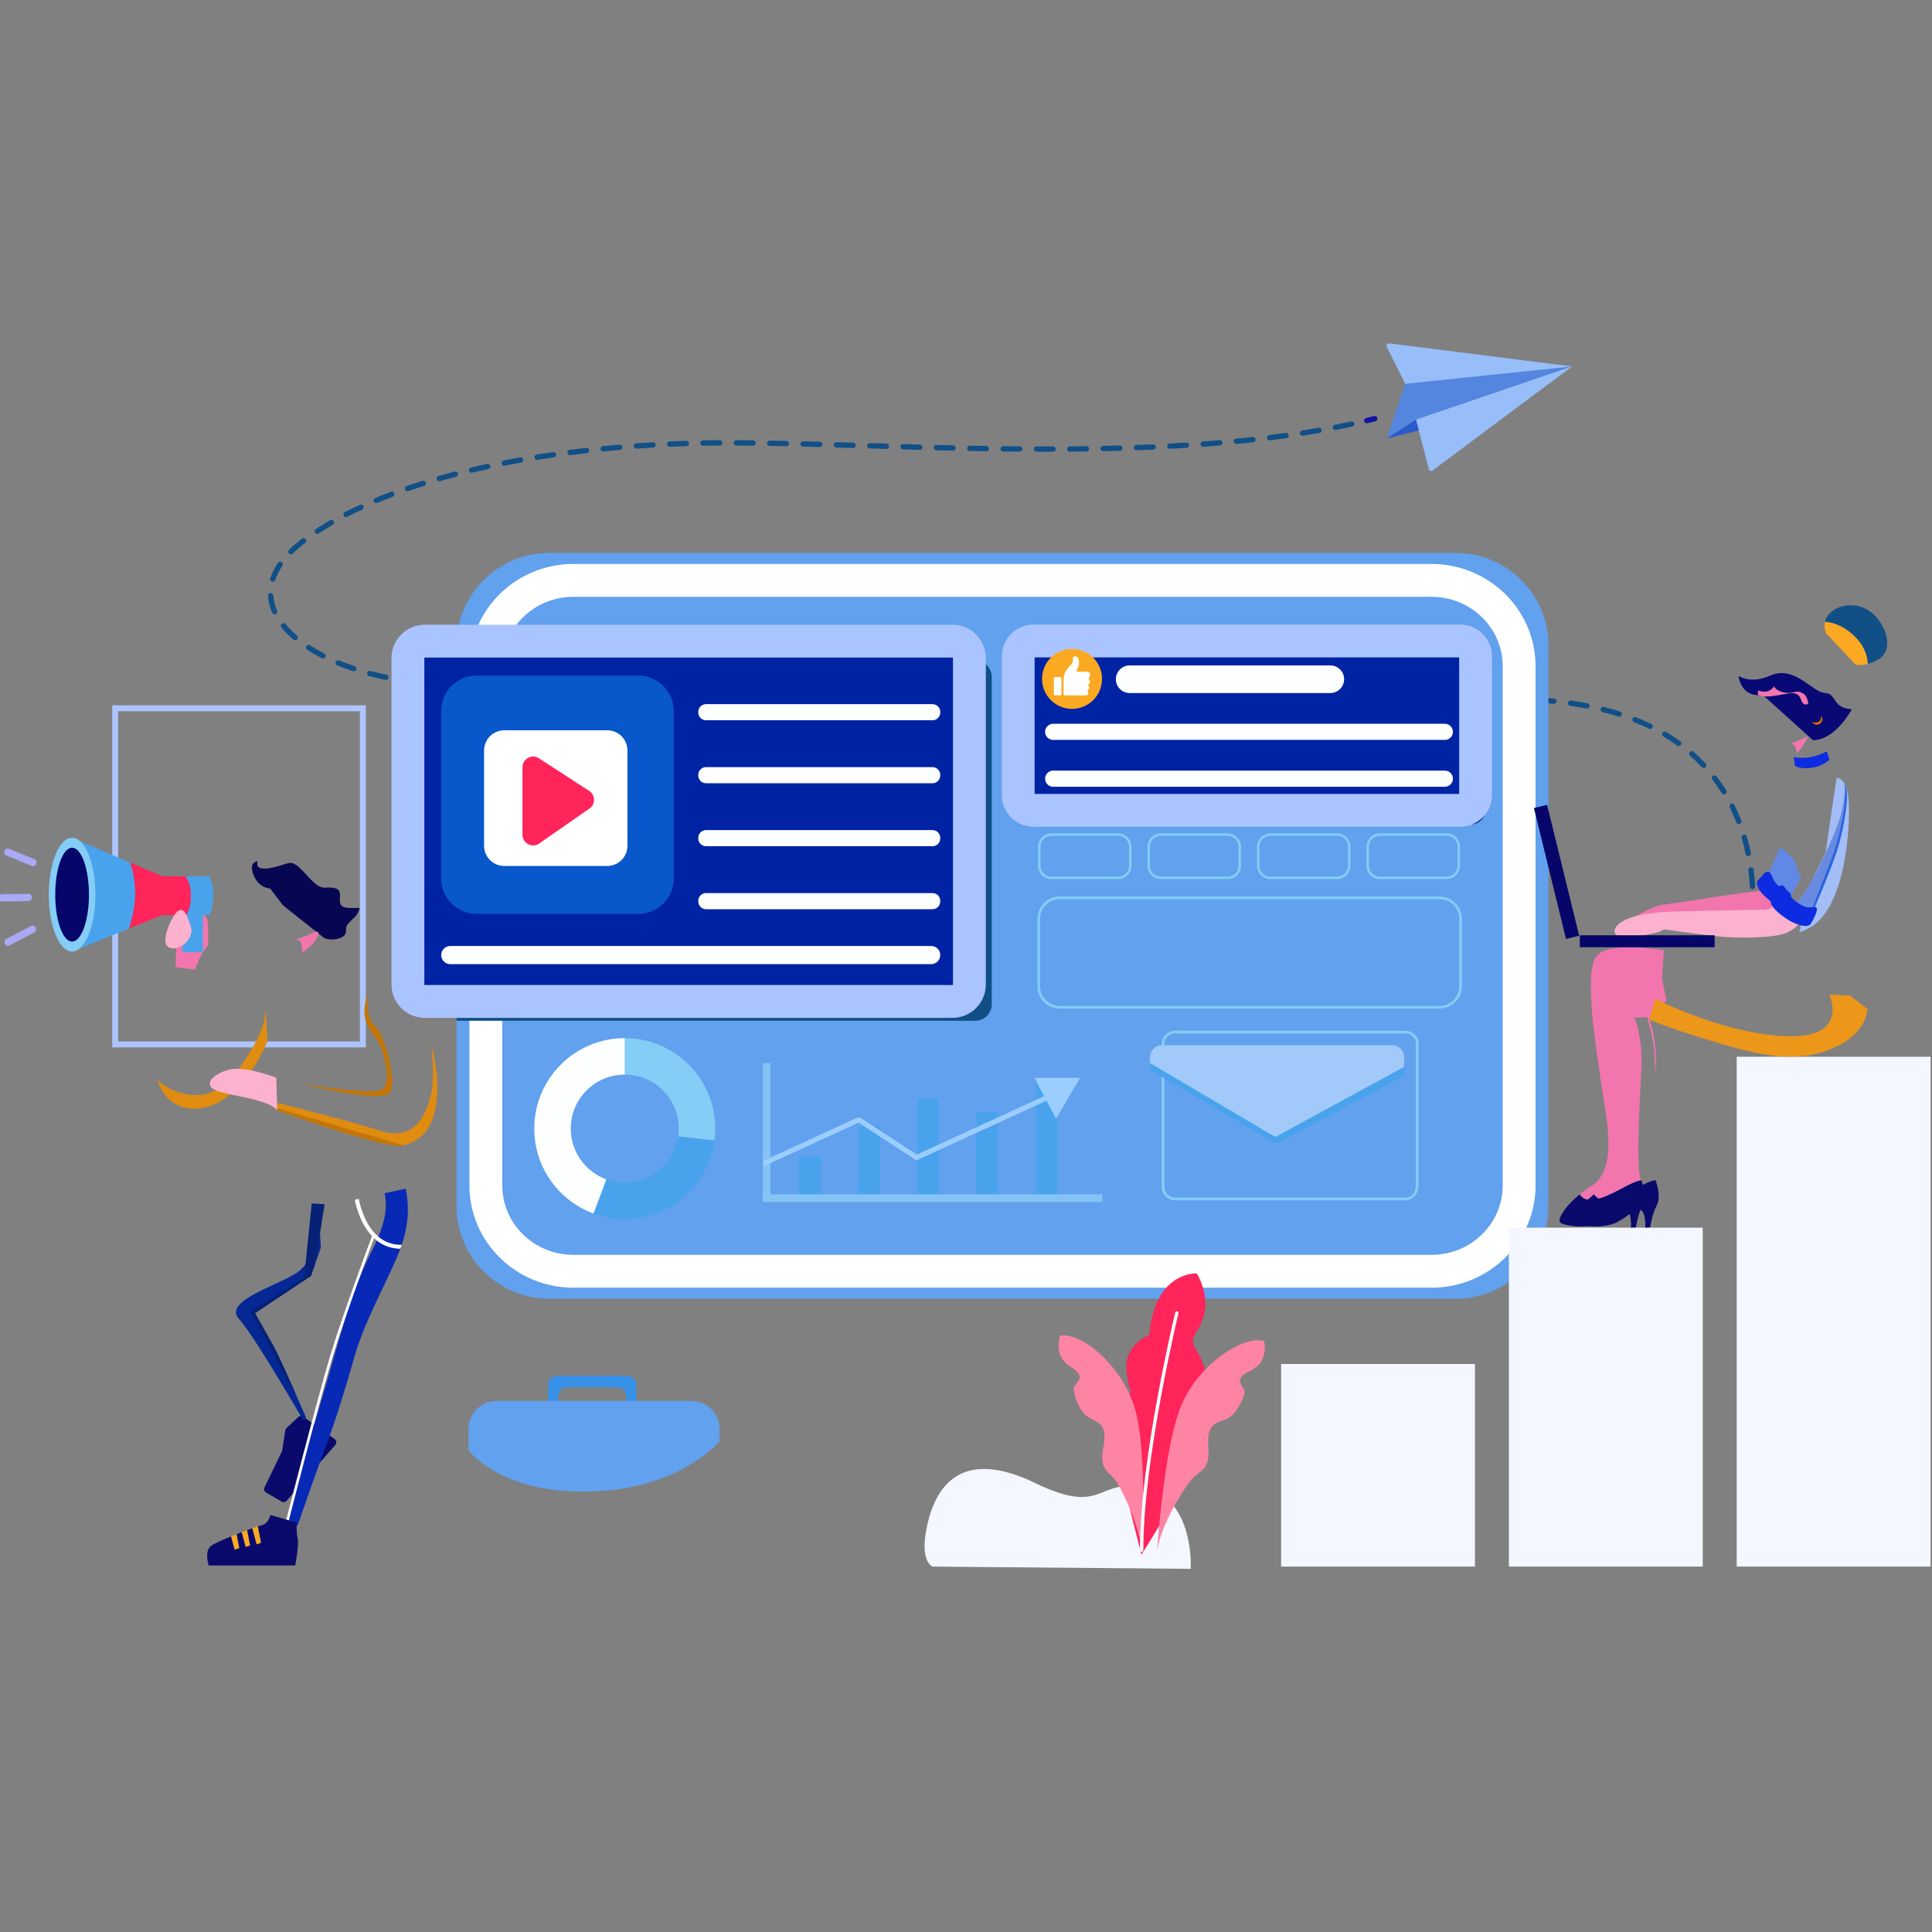 <?xml version="1.0" encoding="utf-8"?>
<!-- Generator: Adobe Illustrator 16.0.0, SVG Export Plug-In . SVG Version: 6.00 Build 0)  -->
<!DOCTYPE svg PUBLIC "-//W3C//DTD SVG 1.1//EN" "http://www.w3.org/Graphics/SVG/1.1/DTD/svg11.dtd">
<svg version="1.1" id="Layer_1" xmlns="http://www.w3.org/2000/svg" xmlns:xlink="http://www.w3.org/1999/xlink" x="0px" y="0px"
	 width="1000px" height="1000px" viewBox="0 0 1000 1000" enable-background="new 0 0 1000 1000" xml:space="preserve">
<rect x="0" y="0" width="1000" height="1000" fill="#808080" stroke="none"/>
<g>
	<g>
		<path fill="#F4F7FF" d="M482.718,810.861c0,0-7.514-2.542-2.349-23.321s19.42-37.341,55.578-19.854s31.422-3.366,56.945,2.588
			c25.525,5.954,23.419,41.764,23.419,41.764L482.718,810.861z"/>
	</g>
	<g>
		<path fill-rule="evenodd" clip-rule="evenodd" fill="#ADC4FF" d="M61.176,539.041h125.106V368.155H61.176V539.041z
			 M189.373,542.133H58.084V365.065h131.289V542.133z"/>
	</g>
	<g>
		<g>
			<path fill="#12129F" d="M906.88,473.158c-0.054,0-0.109-0.003-0.166-0.01c-0.752-0.09-1.291-0.772-1.201-1.527
				c0.001-0.013,0.181-1.537,0.274-4.167c0.026-0.758,0.665-1.341,1.423-1.323c0.757,0.027,1.351,0.664,1.324,1.421
				c-0.099,2.757-0.286,4.331-0.292,4.396C908.159,472.647,907.566,473.158,906.88,473.158z"/>
		</g>
		<g>
			<path fill-rule="evenodd" clip-rule="evenodd" fill="#114F87" d="M691.215,222.573c-0.644,0-1.219-0.457-1.346-1.114
				c-0.145-0.744,0.341-1.465,1.087-1.609c2.839-0.553,5.675-1.135,8.428-1.731c0.741-0.16,1.473,0.311,1.632,1.053
				c0.161,0.741-0.31,1.471-1.052,1.632c-2.771,0.599-5.625,1.186-8.484,1.741C691.392,222.564,691.302,222.573,691.215,222.573z
				 M674.209,225.537c-0.666,0-1.25-0.483-1.356-1.16c-0.117-0.751,0.396-1.453,1.146-1.57c2.861-0.447,5.719-0.916,8.493-1.401
				c0.747-0.129,1.459,0.371,1.59,1.119c0.131,0.747-0.369,1.46-1.117,1.59c-2.792,0.485-5.665,0.96-8.541,1.406
				C674.352,225.532,674.28,225.537,674.209,225.537z M657.111,227.917c-0.684,0-1.276-0.51-1.361-1.206
				c-0.094-0.752,0.441-1.438,1.195-1.531c2.875-0.354,5.747-0.731,8.538-1.119c0.749-0.104,1.445,0.42,1.55,1.17
				c0.104,0.751-0.419,1.446-1.172,1.55c-2.804,0.39-5.69,0.769-8.58,1.124C657.224,227.913,657.167,227.917,657.111,227.917z
				 M639.95,229.793c-0.699,0-1.297-0.532-1.366-1.242c-0.072-0.754,0.482-1.426,1.237-1.498c2.883-0.276,5.767-0.572,8.568-0.878
				c0.758-0.082,1.433,0.461,1.517,1.216c0.082,0.754-0.463,1.433-1.218,1.515c-2.814,0.308-5.708,0.604-8.604,0.883
				C640.039,229.791,639.993,229.793,639.95,229.793z M389.769,230.676h-0.018c-2.286-0.028-4.548-0.052-6.786-0.068
				c-0.612-0.005-1.224-0.009-1.836-0.012c-0.759-0.005-1.371-0.624-1.368-1.381c0.005-0.757,0.622-1.376,1.383-1.366
				c0.614,0.003,1.228,0.007,1.841,0.012c2.244,0.017,4.51,0.04,6.801,0.069c0.759,0.012,1.366,0.632,1.356,1.391
				C391.131,230.072,390.52,230.676,389.769,230.676z M363.888,230.711c-0.747,0-1.359-0.597-1.375-1.348
				c-0.013-0.758,0.59-1.385,1.35-1.398c2.854-0.053,5.759-0.092,8.633-0.11h0.009c0.756,0,1.369,0.609,1.375,1.365
				c0.005,0.759-0.605,1.378-1.365,1.383c-2.863,0.018-5.757,0.055-8.6,0.109H363.888z M407.03,230.977c-0.01,0-0.018,0-0.03-0.002
				c-2.906-0.062-5.781-0.119-8.625-0.169c-0.759-0.011-1.363-0.639-1.349-1.396c0.013-0.759,0.64-1.363,1.398-1.349
				c2.846,0.05,5.727,0.107,8.636,0.169c0.757,0.017,1.359,0.646,1.344,1.403C408.388,230.38,407.776,230.977,407.03,230.977z
				 M622.735,231.241c-0.714,0-1.317-0.553-1.37-1.276c-0.055-0.756,0.514-1.415,1.271-1.47c2.891-0.209,5.784-0.435,8.596-0.672
				c0.754-0.063,1.421,0.498,1.485,1.254c0.063,0.757-0.498,1.419-1.256,1.485c-2.822,0.236-5.725,0.463-8.626,0.674
				C622.802,231.238,622.769,231.241,622.735,231.241z M346.63,231.249c-0.73,0-1.339-0.577-1.371-1.314
				c-0.033-0.759,0.554-1.399,1.313-1.431c2.854-0.127,5.764-0.234,8.644-0.324c0.764-0.025,1.393,0.572,1.416,1.329
				c0.023,0.761-0.572,1.393-1.331,1.416c-2.868,0.089-5.765,0.199-8.608,0.323C346.67,231.249,346.65,231.249,346.63,231.249z
				 M424.291,231.395h-0.039c-2.899-0.077-5.775-0.152-8.626-0.219c-0.758-0.02-1.358-0.65-1.339-1.408
				c0.018-0.757,0.657-1.365,1.406-1.339c2.853,0.07,5.73,0.144,8.633,0.219c0.759,0.02,1.358,0.652,1.338,1.409
				C425.644,230.803,425.032,231.395,424.291,231.395z M441.549,231.876c-0.013,0-0.027,0-0.04-0.002
				c-2.896-0.084-5.772-0.166-8.628-0.244c-0.759-0.022-1.356-0.652-1.336-1.413c0.021-0.758,0.66-1.353,1.413-1.334
				c2.856,0.08,5.734,0.162,8.63,0.246c0.759,0.022,1.356,0.654,1.334,1.411C442.9,231.286,442.29,231.876,441.549,231.876z
				 M329.392,232.224c-0.715,0-1.319-0.555-1.369-1.277c-0.052-0.758,0.518-1.415,1.275-1.465c2.845-0.201,5.749-0.383,8.633-0.547
				c0.763-0.042,1.406,0.537,1.45,1.294c0.043,0.757-0.537,1.406-1.294,1.448c-2.873,0.162-5.766,0.344-8.598,0.543
				C329.458,232.222,329.424,232.224,329.392,232.224z M605.494,232.313c-0.726,0-1.333-0.568-1.371-1.301
				c-0.04-0.758,0.543-1.403,1.301-1.445c2.89-0.151,5.788-0.318,8.61-0.493c0.749-0.047,1.41,0.528,1.457,1.288
				c0.047,0.756-0.528,1.408-1.286,1.455c-2.831,0.177-5.737,0.341-8.636,0.495C605.542,232.313,605.52,232.313,605.494,232.313z
				 M458.807,232.369h-0.04c-2.893-0.082-5.769-0.166-8.63-0.249c-0.757-0.019-1.356-0.652-1.334-1.411
				c0.023-0.757,0.659-1.351,1.415-1.333l8.626,0.246c0.759,0.023,1.357,0.656,1.336,1.411
				C460.158,231.779,459.547,232.369,458.807,232.369z M476.064,232.841c-0.012,0-0.023,0-0.037-0.002
				c-2.89-0.075-5.767-0.151-8.631-0.229c-0.757-0.02-1.356-0.654-1.336-1.411c0.021-0.757,0.65-1.356,1.411-1.336
				c2.863,0.079,5.739,0.156,8.628,0.231c0.759,0.02,1.358,0.649,1.338,1.409C477.417,232.247,476.807,232.841,476.064,232.841z
				 M588.24,233.065c-0.737,0-1.346-0.582-1.373-1.326c-0.027-0.756,0.566-1.395,1.326-1.419c2.886-0.102,5.786-0.216,8.617-0.34
				c0.766-0.032,1.399,0.555,1.433,1.314c0.034,0.756-0.555,1.398-1.313,1.431c-2.839,0.124-5.747,0.238-8.642,0.338
				C588.273,233.065,588.256,233.065,588.24,233.065z M493.313,233.254h-0.03c-2.886-0.063-5.762-0.13-8.628-0.199
				c-0.759-0.018-1.359-0.647-1.341-1.406c0.019-0.759,0.661-1.361,1.408-1.341c2.863,0.07,5.737,0.135,8.62,0.199
				c0.759,0.017,1.361,0.644,1.344,1.403C494.668,232.657,494.057,233.254,493.313,233.254z M570.977,233.542
				c-0.746,0-1.358-0.597-1.373-1.344c-0.015-0.759,0.587-1.386,1.346-1.401c2.896-0.06,5.797-0.129,8.622-0.207
				c0.013,0,0.026,0,0.038,0c0.743,0,1.353,0.589,1.373,1.336c0.021,0.758-0.577,1.391-1.336,1.41
				c-2.831,0.08-5.739,0.147-8.642,0.208H570.977z M510.563,233.575h-0.021c-2.884-0.045-5.761-0.095-8.631-0.149
				c-0.758-0.015-1.361-0.64-1.348-1.398c0.015-0.761,0.655-1.356,1.399-1.349c2.868,0.053,5.742,0.104,8.623,0.149
				c0.759,0.012,1.364,0.635,1.353,1.395C511.926,232.973,511.313,233.575,510.563,233.575z M312.186,233.66
				c-0.699,0-1.296-0.532-1.366-1.241c-0.074-0.756,0.48-1.426,1.235-1.502c2.838-0.276,5.737-0.538,8.617-0.777
				c0.752-0.06,1.419,0.498,1.483,1.254c0.063,0.756-0.498,1.421-1.254,1.483c-2.866,0.239-5.754,0.5-8.58,0.776
				C312.276,233.657,312.231,233.66,312.186,233.66z M527.821,233.776h-0.012c-2.882-0.023-5.76-0.05-8.635-0.083
				c-0.759-0.01-1.366-0.63-1.357-1.391c0.01-0.757,0.622-1.361,1.389-1.356c2.871,0.033,5.746,0.06,8.625,0.084
				c0.757,0.005,1.369,0.625,1.363,1.383C529.189,233.169,528.574,233.776,527.821,233.776z M553.712,233.781
				c-0.754,0-1.368-0.607-1.373-1.361c-0.006-0.759,0.604-1.378,1.363-1.386c2.9-0.022,5.801-0.053,8.623-0.092h0.02
				c0.751,0,1.363,0.604,1.375,1.354c0.01,0.759-0.597,1.383-1.356,1.393c-2.829,0.039-5.735,0.07-8.64,0.092H553.712z
				 M541.494,233.829c-1.684,0-3.366-0.003-5.048-0.009c-0.758-0.003-1.371-0.619-1.37-1.378c0.002-0.758,0.617-1.37,1.375-1.37
				h0.003c2.873,0.009,5.747,0.01,8.625,0.003h0.002c0.757,0,1.373,0.614,1.375,1.371c0.001,0.759-0.612,1.376-1.371,1.376
				C543.887,233.826,542.69,233.829,541.494,233.829z M295.029,235.585c-0.681,0-1.272-0.508-1.361-1.201
				c-0.095-0.752,0.437-1.44,1.191-1.537c2.834-0.359,5.724-0.707,8.591-1.027c0.755-0.087,1.435,0.458,1.518,1.212
				c0.085,0.754-0.458,1.433-1.212,1.517c-2.853,0.321-5.73,0.664-8.551,1.025C295.146,235.58,295.087,235.585,295.029,235.585z
				 M277.94,238.033c-0.664,0-1.248-0.48-1.356-1.154c-0.12-0.752,0.392-1.455,1.141-1.575c2.811-0.45,5.69-0.886,8.556-1.298
				c0.754-0.107,1.448,0.417,1.555,1.167c0.108,0.751-0.413,1.445-1.164,1.552c-2.853,0.41-5.717,0.844-8.514,1.291
				C278.083,238.028,278.012,238.033,277.94,238.033z M260.941,241.058c-0.644,0-1.217-0.455-1.346-1.11
				c-0.147-0.744,0.338-1.465,1.083-1.612c2.796-0.55,5.66-1.083,8.51-1.592c0.747-0.134,1.46,0.366,1.594,1.114
				c0.132,0.746-0.366,1.46-1.112,1.592c-2.834,0.503-5.682,1.035-8.462,1.583C261.118,241.049,261.03,241.058,260.941,241.058z
				 M244.07,244.713c-0.622,0-1.186-0.426-1.336-1.055c-0.176-0.741,0.279-1.48,1.018-1.656c2.766-0.657,5.607-1.304,8.446-1.916
				c0.742-0.162,1.473,0.309,1.634,1.05c0.16,0.742-0.311,1.473-1.052,1.634c-2.821,0.61-5.643,1.252-8.391,1.905
				C244.282,244.7,244.175,244.713,244.07,244.713z M227.368,249.081c-0.599,0-1.149-0.393-1.321-0.995
				c-0.209-0.729,0.212-1.492,0.943-1.701c2.727-0.781,5.538-1.55,8.357-2.287c0.732-0.191,1.485,0.249,1.675,0.983
				c0.192,0.734-0.247,1.485-0.981,1.677c-2.797,0.729-5.588,1.493-8.295,2.271C227.621,249.064,227.492,249.081,227.368,249.081z
				 M210.903,254.264c-0.57,0-1.104-0.358-1.299-0.927c-0.248-0.716,0.132-1.498,0.849-1.746c2.677-0.923,5.448-1.839,8.235-2.714
				c0.724-0.229,1.495,0.176,1.724,0.898c0.227,0.724-0.176,1.495-0.9,1.722c-2.762,0.87-5.51,1.772-8.162,2.69
				C211.203,254.241,211.052,254.264,210.903,254.264z M194.771,260.401c-0.538,0-1.048-0.316-1.269-0.844
				c-0.293-0.699,0.037-1.503,0.737-1.798c2.608-1.092,5.319-2.174,8.06-3.214c0.709-0.271,1.503,0.087,1.772,0.796
				s-0.087,1.502-0.796,1.772c-2.712,1.028-5.394,2.099-7.974,3.18C195.127,260.367,194.948,260.401,194.771,260.401z
				 M179.121,267.676c-0.498,0-0.978-0.271-1.222-0.744c-0.348-0.674-0.084-1.503,0.59-1.849c2.51-1.297,5.135-2.582,7.804-3.821
				c0.689-0.319,1.506-0.02,1.826,0.667c0.319,0.689,0.02,1.505-0.669,1.824c-2.634,1.222-5.224,2.49-7.7,3.769
				C179.55,267.626,179.334,267.676,179.121,267.676z M164.201,276.336c-0.448,0-0.886-0.217-1.15-0.618
				c-0.416-0.634-0.239-1.487,0.396-1.903c2.361-1.547,4.854-3.082,7.413-4.562c0.657-0.38,1.497-0.156,1.878,0.5
				c0.38,0.657,0.156,1.497-0.5,1.878c-2.515,1.455-4.964,2.963-7.284,4.483C164.721,276.264,164.459,276.336,164.201,276.336z
				 M150.592,286.902c-0.356,0-0.711-0.136-0.98-0.408c-0.532-0.54-0.527-1.41,0.013-1.943c1.96-1.933,4.207-3.863,6.68-5.732
				c0.605-0.458,1.467-0.339,1.925,0.266c0.458,0.605,0.339,1.467-0.266,1.925c-2.378,1.799-4.533,3.648-6.408,5.498
				C151.289,286.77,150.94,286.902,150.592,286.902z M141.185,301.168c-0.139,0-0.281-0.02-0.421-0.065
				c-0.722-0.232-1.12-1.007-0.886-1.729c0.868-2.701,2.219-5.406,4.017-8.041c0.428-0.627,1.282-0.79,1.909-0.361
				s0.789,1.282,0.361,1.908c-1.649,2.418-2.883,4.888-3.672,7.335C142.305,300.799,141.765,301.168,141.185,301.168z
				 M142.181,317.975c-0.525,0-1.028-0.303-1.256-0.814c-1.282-2.879-2.027-5.832-2.211-8.777c-0.047-0.756,0.529-1.41,1.286-1.457
				c0.758-0.048,1.41,0.528,1.458,1.286c0.164,2.615,0.829,5.249,1.978,7.831c0.308,0.692-0.003,1.505-0.697,1.813
				C142.559,317.938,142.368,317.975,142.181,317.975z M152.784,331.397c-0.316,0-0.634-0.107-0.893-0.331
				c-2.374-2.026-4.468-4.15-6.222-6.309c-0.48-0.59-0.388-1.456,0.201-1.935c0.589-0.477,1.455-0.386,1.933,0.203
				c1.649,2.031,3.625,4.035,5.874,5.954c0.577,0.492,0.645,1.359,0.152,1.937C153.557,331.233,153.172,331.397,152.784,331.397z
				 M167.184,340.844c-0.212,0-0.427-0.048-0.627-0.152c-2.689-1.381-5.244-2.854-7.593-4.379c-0.637-0.415-0.818-1.266-0.405-1.901
				c0.413-0.635,1.264-0.816,1.901-0.404c2.272,1.475,4.745,2.903,7.354,4.242c0.674,0.348,0.94,1.175,0.592,1.849
				C168.164,340.573,167.683,340.844,167.184,340.844z M183.108,347.483c-0.144,0-0.291-0.025-0.436-0.074
				c-2.808-0.94-5.56-1.965-8.177-3.05c-0.702-0.291-1.033-1.095-0.744-1.796c0.291-0.699,1.095-1.034,1.796-0.743
				c2.558,1.06,5.25,2.065,7.998,2.985c0.719,0.241,1.107,1.02,0.866,1.737C184.218,347.118,183.683,347.483,183.108,347.483z
				 M199.779,351.944c-0.092,0-0.186-0.008-0.279-0.028c-2.868-0.594-5.719-1.266-8.478-2.001c-0.734-0.197-1.169-0.95-0.973-1.682
				c0.196-0.732,0.947-1.17,1.682-0.973c2.709,0.724,5.51,1.384,8.324,1.966c0.744,0.154,1.222,0.879,1.068,1.624
				C200.989,351.497,200.417,351.944,199.779,351.944z M216.843,354.529c-0.045,0-0.09-0.003-0.135-0.008
				c-2.889-0.284-5.795-0.646-8.636-1.075c-0.751-0.112-1.268-0.813-1.154-1.563c0.114-0.75,0.811-1.269,1.563-1.152
				c2.796,0.421,5.653,0.777,8.496,1.059c0.756,0.073,1.308,0.746,1.232,1.5C218.14,353.999,217.542,354.529,216.843,354.529z
				 M234.109,355.517h-0.047c-3.296-0.108-6.217-0.23-8.682-0.358c-0.758-0.04-1.339-0.686-1.301-1.444
				c0.04-0.758,0.684-1.345,1.445-1.299c2.446,0.127,5.349,0.248,8.63,0.354c0.758,0.027,1.353,0.662,1.328,1.421
				C235.457,354.933,234.846,355.517,234.109,355.517z M251.423,355.943h-0.025c-3.073-0.055-5.99-0.117-8.663-0.18
				c-0.759-0.019-1.359-0.649-1.341-1.406c0.019-0.759,0.646-1.354,1.406-1.341c2.67,0.063,5.58,0.125,8.648,0.181
				c0.759,0.015,1.363,0.642,1.348,1.399C252.783,355.345,252.171,355.943,251.423,355.943z M268.725,356.199h-0.017
				c-2.988-0.035-5.874-0.073-8.653-0.113c-0.759-0.012-1.365-0.636-1.354-1.393c0.012-0.752,0.625-1.354,1.375-1.354
				c0.007,0,0.013,0,0.02,0.002c2.776,0.04,5.66,0.077,8.646,0.112c0.758,0.01,1.366,0.632,1.358,1.391
				C270.089,355.595,269.477,356.199,268.725,356.199z M286.02,356.37h-0.012c-2.957-0.025-5.841-0.05-8.648-0.077
				c-0.759-0.006-1.368-0.628-1.361-1.388c0.007-0.754,0.62-1.361,1.375-1.361h0.013c2.806,0.029,5.688,0.054,8.643,0.079
				c0.759,0.005,1.37,0.625,1.365,1.385C287.387,355.761,286.773,356.37,286.02,356.37z M303.309,356.487h-0.008
				c-2.938-0.017-5.821-0.035-8.646-0.053c-0.757-0.007-1.37-0.625-1.365-1.385c0.005-0.759,0.622-1.368,1.383-1.363
				c2.824,0.019,5.707,0.037,8.644,0.054c0.759,0.001,1.371,0.62,1.366,1.379C304.679,355.875,304.063,356.487,303.309,356.487z
				 M320.595,356.569h-0.007c-2.924-0.012-5.807-0.025-8.643-0.037c-0.759-0.007-1.371-0.624-1.368-1.381
				c0.003-0.757,0.619-1.366,1.375-1.366h0.007c2.836,0.012,5.717,0.025,8.641,0.037c0.759,0.001,1.371,0.62,1.368,1.379
				C321.966,355.957,321.351,356.569,320.595,356.569z M337.878,356.629h-0.003l-8.643-0.029c-0.759-0.001-1.373-0.62-1.37-1.377
				c0.003-0.758,0.617-1.37,1.375-1.37h0.005l8.64,0.028c0.761,0.001,1.373,0.621,1.371,1.378
				C339.251,356.017,338.636,356.629,337.878,356.629z M355.161,356.673h-0.003l-8.642-0.021c-0.759-0.001-1.373-0.619-1.371-1.377
				c0.002-0.756,0.617-1.37,1.375-1.37h0.003l8.64,0.02c0.759,0.003,1.373,0.619,1.371,1.378
				C356.532,356.06,355.918,356.673,355.161,356.673z M372.441,356.709h-0.002l-8.642-0.017c-0.757-0.002-1.373-0.619-1.371-1.376
				c0.002-0.759,0.617-1.371,1.375-1.371h0.003l8.64,0.017c0.759,0,1.373,0.617,1.371,1.374
				C373.813,356.095,373.2,356.709,372.441,356.709z M389.722,356.738h-0.003l-8.64-0.015c-0.759,0-1.373-0.615-1.371-1.375
				c0.002-0.757,0.616-1.371,1.375-1.371h0.002l8.64,0.014c0.759,0.003,1.373,0.619,1.371,1.377
				C391.095,356.126,390.479,356.738,389.722,356.738z M407,356.766h-0.002l-8.64-0.015c-0.759,0-1.373-0.617-1.371-1.375
				c0-0.758,0.615-1.373,1.375-1.373h0.001l8.64,0.015c0.757,0,1.373,0.617,1.371,1.375
				C408.373,356.153,407.759,356.766,407,356.766z M424.279,356.794h-0.003l-8.638-0.015c-0.759-0.002-1.373-0.619-1.373-1.376
				c0.001-0.757,0.617-1.371,1.375-1.371h0.001l8.64,0.015c0.759,0,1.373,0.615,1.371,1.375
				C425.65,356.179,425.037,356.794,424.279,356.794z M441.557,356.823h-0.003l-8.638-0.015c-0.759-0.002-1.375-0.619-1.373-1.376
				c0.002-0.758,0.617-1.371,1.375-1.371h0.002l8.64,0.015c0.759,0.002,1.373,0.617,1.371,1.378
				C442.928,356.209,442.315,356.823,441.557,356.823z M458.833,356.86h-0.003l-8.638-0.019c-0.759-0.001-1.373-0.617-1.371-1.377
				c0.002-0.758,0.607-1.363,1.378-1.37l8.638,0.019c0.759,0.001,1.373,0.617,1.371,1.377
				C460.207,356.246,459.591,356.86,458.833,356.86z M476.111,356.903h-0.005l-8.638-0.023c-0.759-0.001-1.373-0.619-1.369-1.376
				c0.001-0.757,0.615-1.371,1.373-1.371h0.003l8.64,0.023c0.759,0.001,1.373,0.619,1.37,1.376
				C477.482,356.289,476.869,356.903,476.111,356.903z M493.388,356.955h-0.005l-8.638-0.028c-0.758-0.001-1.371-0.619-1.37-1.378
				c0.002-0.756,0.617-1.369,1.375-1.369h0.003l8.64,0.028c0.759,0.003,1.371,0.62,1.37,1.378
				C494.759,356.343,494.145,356.955,493.388,356.955z M510.664,357.018h-0.005c-2.881-0.013-5.76-0.023-8.638-0.032
				c-0.759-0.003-1.371-0.622-1.37-1.379c0.003-0.759,0.619-1.368,1.375-1.368h0.005c2.878,0.008,5.759,0.019,8.64,0.032
				c0.759,0.003,1.371,0.621,1.368,1.379C512.035,356.406,511.421,357.018,510.664,357.018z M527.97,357.095h-0.007
				c-2.888-0.013-5.779-0.028-8.667-0.04c-0.759-0.005-1.371-0.622-1.368-1.379c0.003-0.758,0.617-1.368,1.373-1.368h0.006
				c2.89,0.014,5.779,0.027,8.67,0.041c0.757,0.003,1.37,0.622,1.366,1.381C529.341,356.487,528.728,357.095,527.97,357.095z
				 M545.268,357.189h-0.008c-2.877-0.017-5.759-0.034-8.641-0.049c-0.758-0.005-1.37-0.624-1.366-1.379
				c0.005-0.757,0.619-1.368,1.375-1.368h0.006c2.883,0.015,5.764,0.032,8.643,0.048c0.759,0.005,1.372,0.624,1.366,1.381
				C546.638,356.579,546.024,357.189,545.268,357.189z M562.513,357.3h-0.01c-2.868-0.02-5.738-0.04-8.615-0.057
				c-0.759-0.005-1.371-0.624-1.366-1.383c0.005-0.759,0.608-1.364,1.383-1.364c2.877,0.017,5.749,0.037,8.618,0.057
				c0.759,0.005,1.369,0.625,1.364,1.383C563.88,356.693,563.267,357.3,562.513,357.3z M579.789,357.431h-0.01
				c-2.874-0.021-5.754-0.047-8.638-0.067c-0.759-0.006-1.369-0.627-1.364-1.384c0.007-0.756,0.621-1.363,1.375-1.363h0.01
				c2.886,0.02,5.767,0.045,8.64,0.067c0.759,0.006,1.369,0.627,1.363,1.386C581.157,356.824,580.543,357.431,579.789,357.431z
				 M597.065,357.587h-0.013l-8.636-0.081c-0.759-0.006-1.37-0.627-1.363-1.384c0.006-0.756,0.622-1.363,1.375-1.363h0.013
				l8.638,0.08c0.759,0.008,1.369,0.63,1.361,1.388C598.433,356.983,597.819,357.587,597.065,357.587z M614.343,357.771h-0.017
				c-2.868-0.032-5.747-0.065-8.636-0.095c-0.759-0.006-1.368-0.628-1.359-1.388c0.008-0.752,0.62-1.359,1.373-1.359h0.015
				c2.891,0.03,5.771,0.063,8.64,0.097c0.759,0.008,1.368,0.63,1.36,1.39C615.708,357.167,615.094,357.771,614.343,357.771z
				 M631.619,357.987h-0.018c-2.866-0.039-5.746-0.075-8.637-0.112c-0.759-0.008-1.368-0.632-1.357-1.391
				c0.01-0.751,0.624-1.356,1.374-1.356h0.017c2.893,0.037,5.773,0.074,8.64,0.112c0.759,0.01,1.366,0.634,1.356,1.393
				C632.984,357.385,632.37,357.987,631.619,357.987z M648.897,358.238h-0.023c-2.861-0.045-5.741-0.089-8.637-0.13
				c-0.759-0.012-1.364-0.636-1.353-1.393c0.01-0.752,0.624-1.354,1.373-1.354h0.02c2.896,0.042,5.777,0.087,8.64,0.13
				c0.759,0.014,1.364,0.637,1.353,1.396C650.258,357.639,649.645,358.238,648.897,358.238z M666.173,358.531h-0.025
				c-2.859-0.052-5.739-0.104-8.637-0.152c-0.759-0.013-1.364-0.639-1.351-1.396c0.012-0.75,0.625-1.351,1.373-1.351
				c0.008,0,0.017,0,0.025,0.002c2.898,0.047,5.779,0.099,8.64,0.152c0.759,0.012,1.361,0.639,1.348,1.397
				C667.533,357.935,666.921,358.531,666.173,358.531z M683.45,358.875h-0.03c-2.854-0.062-5.733-0.121-8.636-0.177
				c-0.757-0.015-1.361-0.642-1.346-1.401s0.649-1.366,1.401-1.346c2.904,0.057,5.784,0.117,8.642,0.177
				c0.759,0.017,1.359,0.646,1.342,1.403C684.808,358.279,684.195,358.875,683.45,358.875z M700.728,359.279h-0.035
				c-2.851-0.073-5.729-0.144-8.636-0.21c-0.759-0.019-1.359-0.647-1.341-1.405c0.017-0.749,0.629-1.341,1.373-1.341h0.032
				c2.909,0.067,5.791,0.137,8.642,0.209c0.759,0.019,1.357,0.649,1.339,1.408C702.082,358.686,701.47,359.279,700.728,359.279z
				 M718.002,359.752h-0.04c-2.842-0.083-5.722-0.167-8.636-0.247c-0.758-0.02-1.356-0.652-1.334-1.412
				c0.02-0.757,0.652-1.356,1.411-1.334c2.915,0.08,5.796,0.162,8.64,0.246c0.759,0.023,1.356,0.657,1.334,1.415
				C719.353,359.165,718.743,359.752,718.002,359.752z M735.278,360.318h-0.05c-2.833-0.102-5.712-0.201-8.633-0.296
				c-0.758-0.025-1.353-0.659-1.328-1.418c0.023-0.758,0.675-1.346,1.418-1.328c2.923,0.097,5.805,0.194,8.641,0.296
				c0.759,0.027,1.351,0.664,1.325,1.421C736.625,359.734,736.014,360.318,735.278,360.318z M752.553,360.998
				c-0.02,0-0.04,0-0.06-0.003c-2.821-0.121-5.7-0.239-8.631-0.354c-0.759-0.028-1.35-0.669-1.319-1.426
				c0.03-0.759,0.677-1.348,1.426-1.319c2.936,0.115,5.817,0.234,8.643,0.356c0.757,0.034,1.346,0.676,1.313,1.433
				C753.892,360.423,753.285,360.998,752.553,360.998z M769.824,361.834c-0.025,0-0.05-0.002-0.075-0.003
				c-2.772-0.149-5.675-0.297-8.626-0.44c-0.759-0.037-1.344-0.68-1.308-1.438c0.037-0.757,0.677-1.342,1.439-1.308
				c2.958,0.146,5.866,0.291,8.644,0.443c0.757,0.04,1.337,0.687,1.297,1.445C771.155,361.266,770.55,361.834,769.824,361.834z
				 M787.089,362.893c-0.032,0-0.065-0.002-0.097-0.003c-2.739-0.192-5.64-0.381-8.62-0.563c-0.757-0.045-1.333-0.697-1.288-1.455
				c0.047-0.757,0.704-1.333,1.457-1.288c2.986,0.184,5.894,0.373,8.643,0.565c0.757,0.054,1.328,0.709,1.274,1.466
				C788.408,362.339,787.804,362.893,787.089,362.893z M804.338,364.319c-0.045,0-0.092-0.003-0.137-0.007
				c-2.675-0.264-5.568-0.525-8.598-0.771c-0.756-0.063-1.319-0.726-1.257-1.481c0.062-0.757,0.73-1.316,1.481-1.257
				c3.045,0.249,5.953,0.508,8.643,0.774c0.756,0.075,1.308,0.747,1.232,1.501C805.634,363.787,805.035,364.319,804.338,364.319z
				 M821.41,366.743c-0.085,0-0.174-0.008-0.261-0.025c-2.735-0.528-5.575-1-8.436-1.403c-0.751-0.107-1.274-0.803-1.169-1.554
				c0.105-0.75,0.801-1.272,1.553-1.167c2.906,0.411,5.791,0.891,8.571,1.426c0.746,0.146,1.232,0.865,1.089,1.61
				C822.633,366.287,822.056,366.743,821.41,366.743z M838.115,370.967c-0.137,0-0.277-0.02-0.417-0.065
				c-2.652-0.846-5.413-1.632-8.208-2.334c-0.735-0.186-1.182-0.931-0.996-1.668c0.186-0.734,0.931-1.181,1.667-0.997
				c2.851,0.719,5.668,1.518,8.372,2.383c0.723,0.23,1.122,1.003,0.891,1.726C839.237,370.594,838.697,370.967,838.115,370.967z
				 M854.117,377.338c-0.202,0-0.408-0.043-0.602-0.139c-2.5-1.219-5.122-2.374-7.79-3.433c-0.706-0.279-1.05-1.079-0.769-1.784
				c0.279-0.706,1.078-1.048,1.784-0.769c2.732,1.085,5.418,2.267,7.979,3.515c0.682,0.334,0.966,1.155,0.634,1.839
				C855.115,377.055,854.625,377.338,854.117,377.338z M868.905,386.152c-0.277,0-0.56-0.083-0.802-0.259
				c-2.263-1.635-4.654-3.202-7.103-4.658c-0.652-0.386-0.866-1.231-0.479-1.883c0.388-0.652,1.23-0.866,1.883-0.479
				c2.52,1.497,4.979,3.11,7.309,4.792c0.614,0.445,0.752,1.303,0.308,1.916C869.752,385.954,869.332,386.152,868.905,386.152z
				 M881.845,397.509c-0.366,0-0.732-0.147-1.001-0.435c-1.919-2.047-3.973-4.032-6.102-5.896c-0.57-0.5-0.627-1.37-0.127-1.939
				c0.5-0.57,1.368-0.627,1.939-0.127c2.194,1.926,4.313,3.972,6.294,6.083c0.519,0.553,0.49,1.423-0.062,1.941
				C882.521,397.385,882.183,397.509,881.845,397.509z M892.334,411.166c-0.46,0-0.908-0.229-1.169-0.647
				c-1.495-2.403-3.12-4.749-4.831-6.979c-0.461-0.602-0.348-1.463,0.254-1.926c0.602-0.459,1.465-0.348,1.926,0.254
				c1.764,2.299,3.441,4.72,4.984,7.2c0.401,0.644,0.204,1.49-0.441,1.891C892.833,411.101,892.582,411.166,892.334,411.166z
				 M900.026,426.587c-0.55,0-1.069-0.331-1.281-0.875c-1.034-2.654-2.19-5.269-3.438-7.775c-0.339-0.681-0.062-1.505,0.617-1.843
				c0.681-0.338,1.503-0.062,1.843,0.617c1.286,2.582,2.477,5.274,3.54,8.004c0.274,0.707-0.075,1.503-0.783,1.779
				C900.361,426.558,900.192,426.587,900.026,426.587z M904.899,443.131c-0.639,0-1.211-0.445-1.346-1.094
				c-0.579-2.794-1.274-5.578-2.063-8.267c-0.214-0.729,0.203-1.491,0.932-1.706c0.729-0.214,1.491,0.204,1.706,0.932
				c0.811,2.762,1.523,5.615,2.118,8.482c0.154,0.743-0.322,1.47-1.066,1.624C905.084,443.122,904.991,443.131,904.899,443.131z
				 M907.084,460.253c-0.728,0-1.334-0.57-1.372-1.306c-0.14-2.819-0.395-5.68-0.754-8.5c-0.095-0.752,0.437-1.439,1.189-1.535
				c0.759-0.097,1.441,0.435,1.537,1.189c0.37,2.888,0.628,5.819,0.774,8.71c0.039,0.756-0.545,1.401-1.304,1.44L907.084,460.253z"
				/>
		</g>
		<g>
			<path fill="#12129F" d="M707.428,219.073c-0.622,0-1.186-0.425-1.336-1.055c-0.176-0.738,0.279-1.48,1.017-1.654
				c1.395-0.334,2.792-0.677,4.155-1.02c0.735-0.186,1.481,0.259,1.667,0.997c0.186,0.734-0.261,1.483-0.997,1.667
				c-1.373,0.346-2.781,0.69-4.187,1.027C707.64,219.06,707.533,219.073,707.428,219.073z"/>
		</g>
	</g>
	<g>
		<polygon fill-rule="evenodd" clip-rule="evenodd" fill="#2C59C8" points="724.284,218.797 717.765,226.962 744.953,220.108 
			772.506,208.246 757.688,198.417 		"/>
		<polygon fill-rule="evenodd" clip-rule="evenodd" fill="#5486DF" points="728.779,194.531 727.366,198.651 717.765,226.962 
			732.92,217.18 737.3,219.762 789.41,201.382 813.68,189.682 763.885,187.53 		"/>
		<path fill-rule="evenodd" clip-rule="evenodd" fill="#97BEF8" d="M813.68,189.682l-94.695-11.97
			c-0.965-0.122-1.675,0.883-1.241,1.75l9.621,19.189L813.68,189.682z"/>
		<path fill-rule="evenodd" clip-rule="evenodd" fill="#97BEF8" d="M732.92,217.18l80.76-27.498l-72.208,53.862
			c-0.692,0.517-1.688,0.167-1.904-0.671L732.92,217.18z"/>
	</g>
	<path fill="#61A1EE" d="M753.524,286.198H284.247c-26.481,0-47.948,21.46-47.948,47.929v1.373v288.792
		c0,26.47,21.467,47.929,47.948,47.929h469.277c26.481,0,47.948-21.459,47.948-47.929V335.5v-1.373
		C801.472,307.658,780.005,286.198,753.524,286.198z"/>
	<path fill="none" stroke="#FFFFFF" stroke-width="17" stroke-linecap="round" stroke-linejoin="round" stroke-miterlimit="10" d="
		M740.922,300.401H296.85c-25.058,0-45.373,19.88-45.373,44.403v1.272v267.539c0,24.523,20.314,44.403,45.373,44.403h444.072
		c25.058,0,45.373-19.88,45.373-44.403V346.076v-1.272C786.294,320.281,765.98,300.401,740.922,300.401z"/>
	<g>
		<rect x="898.911" y="546.982" fill="#F4F7FF" width="100.333" height="263.879"/>
	</g>
	<g>
		<rect x="781.005" y="635.42" fill="#F4F7FF" width="100.332" height="175.441"/>
	</g>
	<g>
		<rect x="663.098" y="705.999" fill="#F4F7FF" width="100.332" height="104.861"/>
	</g>
	<g>
		<path fill="#FBA922" d="M959.863,329.231c-6.458-6.19-12.419-7.282-15.261-7.404c-0.781,3.222,0.515,5.881,0.515,5.881
			l15.193,16.188c0,0,2.384,0.891,6.495-0.237C966.682,340.2,965.466,334.602,959.863,329.231z"/>
		<path fill="#114F87" d="M971.342,319.615c-6.464-7.762-17.422-7.949-23.328-3.008c-2.028,1.694-3.005,3.535-3.413,5.22
			c2.842,0.122,8.803,1.214,15.261,7.404c5.603,5.371,6.819,10.969,6.941,14.427c1.511-0.417,3.257-1.104,5.207-2.212
			C979.252,337.326,977.804,327.374,971.342,319.615z"/>
	</g>
	<g>
		<defs>
			<path id="SVGID_1_" d="M912.243,359.53c0,0-7.132,1.931-10.845-4.829c-3.715-6.755-2.155-21.906,9.583-20.421
				c0,0,3.567-9.727,19.688-10.544c16.121-0.817,28.602,10.175,30.682,18.417c2.08,8.244,1.04,18.567-2.971,25.25
				c-4.011,6.682-10.772,15.445-19.985,15.743L912.243,359.53z"/>
		</defs>
		<clipPath id="SVGID_2_">
			<use xlink:href="#SVGID_1_"  overflow="visible"/>
		</clipPath>
		<path clip-path="url(#SVGID_2_)" fill="#090976" d="M897.685,348.098c0,0,6.053,7.103,18.596,1.578
			c12.542-5.523,21.758,8.593,28.07,8.943c6.312,0.353,4.031,6.927,12.189,8.242c8.157,1.316,8.595-1.314,8.595-1.314
			s-14.385,15.43-14.647,15.43c-0.263,0-8.157,4.473-8.419,4.473c-0.264,0-11.755-2.719-11.755-2.719l-24.031-18.587l-7.983-8.871
			L897.685,348.098z"/>
	</g>
	<g>
		<defs>
			<path id="SVGID_3_" d="M909.94,357.376c0,0-0.891,28.566,6.935,28.367c7.825-0.199,9.805-2.374,11.787,0.002
				c1.981,2.375,1.585,8.712,1.585,8.712s8.302,5.138,14.573-1.468c0,0-2.248-9.514-2.149-11.792c0,0-5.093-7.631-4.202-9.216
				c0.891-1.583,1.486-0.841,3.07-3.068c1.585-2.229,0.199-9.062-3.12-8.271c-1.338,0.497-2.179,8.665-2.179,8.665
				s0.644-8.416-3.07-10.446c-3.715-2.03-4.21,0.321-8.964-0.323c-5.06-0.684-5.869-3.266-5.869-3.266
				S915.635,359.654,909.94,357.376z"/>
		</defs>
		<clipPath id="SVGID_4_">
			<use xlink:href="#SVGID_3_"  overflow="visible"/>
		</clipPath>
		<path clip-path="url(#SVGID_4_)" fill="#F375AE" d="M907.22,357.333c0.172,0.176,1.986,4.15,10.581,2.923
			c8.596-1.227,12.571-3.272,14.385,1.813c1.813,5.085,4.735,1.169,4.735,1.169l-0.234-7.964l-22.16-4.486l-7.307,6.841"/>
		<path clip-path="url(#SVGID_4_)" fill="#F375AE" d="M926.805,386.061l-0.527-1.416c0,0,4.824-0.811,9.591-3.779
			c0,0-3.735,9.319-7.364,9.319L926.805,386.061z"/>
	</g>
	<path fill="#6187E7" d="M921.591,438.29l-6.901,15.313c0,0,3.948,9.879,12.061,10.67l5.395-9.82l-3.69-9.69L921.591,438.29z"/>
	<path fill="#F375AE" d="M911.768,460.969c0,0-15.321,1.754-29.12,4.092c-13.8,2.337-21.811,2.908-24.267,3.704
		c-2.457,0.796-12.163,4.781-15.203,8.078c-3.042,3.299,5.321,7.489,11.519,2.414c6.199-5.076,6.375-5.78,6.375-5.78l46.72-0.115
		l11.695-0.759l1.695-3.16l0.234-2.51L911.768,460.969z"/>
	<path fill="#0D2CE1" d="M911.358,454.158c1.025-1.284,3.313-4.735,5.107-1.928c1.792,2.806,1.706,5.436,6.441,7.628
		c4.737,2.192,4.707,3.624,3.275,6.195c-1.433,2.572-3.976,5.291-8.42,1.55c-4.444-3.74-6.782-5.553-7.953-8.769
		C908.639,455.621,910.228,455.576,911.358,454.158z"/>
	<g>
		<path fill="#0A0A6C" d="M817.707,618.16c-7.454,6.02-11.405,12.442-10.335,14.365c1.095,1.972,15.172,4.12,22.891-0.262
			c7.716-4.384,8.857-7.717,11.665-5.963c2.806,1.752,2.279,9.12,2.279,9.12l2.545-0.177c0,0,1.022-6.839,3.274-11.046
			c2.022-3.779,1.096-8.901-0.511-13.398c-6.307,1.289-12.452,6.528-21.356,9.365C821.416,622.31,818.733,619.912,817.707,618.16z"
			/>
		<path fill="#F375AE" d="M849.557,554.496c1.053-16.833-3.508-27.704-3.508-27.704l12.916-0.814l2.247-34.049
			c0,0-28.494-5.234-34.925,3.066c-6.433,8.299-0.52,44.931,2.222,64.147c2.749,19.271,9.646,45.852-5.088,54.97
			c-2.079,1.288-3.99,2.657-5.714,4.047c1.027,1.752,3.709,4.15,10.451,2.003c8.904-2.837,15.049-8.076,21.356-9.365
			c-0.183-0.51-0.373-1.015-0.57-1.507C847.014,604.469,848.505,571.329,849.557,554.496z"/>
	</g>
	<g>
		<path fill="#0A0A6C" d="M825.076,618.16c-7.456,6.018-11.405,12.442-10.337,14.365c1.095,1.972,15.174,4.12,22.893-0.262
			c7.719-4.384,8.859-7.717,11.665-5.963c2.807,1.752,2.28,9.12,2.28,9.12l2.543-0.177c0,0,1.023-6.839,3.276-11.046
			c2.02-3.781,1.095-8.902-0.512-13.398c-6.309,1.287-12.454,6.528-21.358,9.365C828.783,622.31,826.101,619.912,825.076,618.16z"/>
		<g>
			<defs>
				<path id="SVGID_5_" d="M856.928,554.491c1.052-16.835-3.51-27.706-3.51-27.706l10.76-1.168l-6.782-32.851
					c0,0-17.31-6.08-23.742,2.223c-6.431,8.298-0.519,44.933,2.222,64.148c2.75,19.273,9.649,45.856-5.087,54.976
					c-2.08,1.286-3.99,2.655-5.713,4.047c1.025,1.752,3.707,4.15,10.451,2.003c8.904-2.837,15.049-8.078,21.358-9.365
					c-0.184-0.512-0.375-1.015-0.572-1.507C854.383,604.469,855.874,571.326,856.928,554.491z"/>
			</defs>
			<clipPath id="SVGID_6_">
				<use xlink:href="#SVGID_5_"  overflow="visible"/>
			</clipPath>
			<path clip-path="url(#SVGID_6_)" fill="#F375AE" d="M857.339,494.957c0.575,0.326,2.981,6.665-3.07,17.186
				s0.965,17.449,1.93,32.265c0.965,14.818,0.878,19.114,0.878,19.114l2.719-22.357l-1.58-10.959l-2.823-1.754
				c0,0,11.681-17.448,12.033-19.027C867.776,507.846,857.339,494.957,857.339,494.957z"/>
		</g>
	</g>
	<g>
		<defs>
			<path id="SVGID_7_" d="M930.041,494.345l-2.463-0.032c0,0-2.883-6.282-74.104-4.003c0,0,6.14,6.312,4.386,19.114
				c-1.754,12.802-4.386,18.238-4.386,18.238s11.31,4.909,35.563,12.099c24.252,7.19,38.987,9.469,54.424,4.735
				c15.437-4.735,22.311-13.853,23.172-22.271L930.041,494.345z"/>
		</defs>
		<clipPath id="SVGID_8_">
			<use xlink:href="#SVGID_7_"  overflow="visible"/>
		</clipPath>
		<path clip-path="url(#SVGID_8_)" fill="#EC961A" d="M946.88,514.774c0,0,11.041,23.314-23.463,21.521
			c-34.502-1.794-69.944-20.995-69.944-20.995l-11.922,18.201l42.087,12.047l29.222,7.102l33.133,3.006l30.544-17.472l-3.946-22.097
			L946.88,514.774z"/>
	</g>
	<g>
		<defs>
			<path id="SVGID_9_" d="M929.822,395.795l-0.79,0.565c0,0-1.712,3.235-2.588,9.838c-0.878,6.606-2.164,9.82-5.086,15.081
				c-2.924,5.26-4.093,9.586-2.105,15.898c1.988,6.313,9.21,10.96,11.753,21.746c2.543,10.783,2.281,17.097,0,25.164
				s-3.428,10.227-3.428,10.227s4.831,32.034,39.826,27.826c0,0,5.526-16.865,5.995-36.855s1.052-32.616-3.157-47.58
				c-4.21-14.962-10.76-31.621-15.964-38.811c-5.204-7.19-7.397-5.729-7.397-5.729L929.822,395.795z"/>
		</defs>
		<clipPath id="SVGID_10_">
			<use xlink:href="#SVGID_9_"  overflow="visible"/>
		</clipPath>
		<path clip-path="url(#SVGID_10_)" fill="#A3BDF6" d="M950.604,402.634c0,0,5.497-0.701,6.316,12.158
			c0.819,12.86-1.52,56.698-21.401,66.051c-19.881,9.351-5.848-11.113-4.913-11.402c0.936-0.291,14.268-27.996,14.268-27.996
			L950.604,402.634z"/>
	</g>
	<path fill="#0D2CE1" d="M928.505,391.85c0,0,7.895,2.017,17.059-2.981l1.316,4.295c0,0-2.587,3.068-8.595,4.166
		c-6.009,1.097-9.253-0.97-9.253-0.97L928.505,391.85z"/>
	<g>
		<defs>
			<path id="SVGID_11_" d="M935.508,423.911c-2.244,8.325-5.966,25.249-12.982,36.942c0,0,3.333,12.683,16.081,10.345
				c0,0,8.946-20.634,12.221-30.922c3.274-10.287,5.204-23.204,5.204-28.173c0-4.968-2.164-12.683-7.133-13.327
				c-4.971-0.644-9.006,2.337-10.175,8.944C937.553,414.325,936.492,420.258,935.508,423.911z"/>
		</defs>
		<clipPath id="SVGID_12_">
			<use xlink:href="#SVGID_11_"  overflow="visible"/>
		</clipPath>
		<path clip-path="url(#SVGID_12_)" fill="#688AE1" d="M954.96,404.036c0,0,0.527,11.223-3.771,22.796
			c-4.299,11.575-16.698,38.666-22.734,41.034l2.473,3.428l6.765,2.095l5.426-0.176c0,0,16.051-37.437,16.051-37.701
			c0-0.263,1.141-22.534,1.141-22.534L954.96,404.036z"/>
		<path clip-path="url(#SVGID_12_)" fill="#2664E1" d="M954.435,402.809c0,0,1.579,6.137,0.087,15.957s-4.035,19.728-8.069,29.81
			c-4.035,10.083-8.759,22.717-8.759,22.717h3.496l15.499-41.67c0,0,2.241-20.253,2.395-21.116S954.435,402.809,954.435,402.809z"/>
	</g>
	<path fill="#FCB1CF" d="M917.761,468.391c0,0-0.025,0.151-0.124,0.373c-0.313,0.712-1.364,2.194-4.7,2.127
		c-4.386-0.089-45.959,0.833-50.959,1.097c-5,0.263-18.069,1.488-23.595,5.875c-5.525,4.384-1.754,7.891,4.124,7.188
		c5.875-0.7,15.612-1.577,18.769-4.031c0,0,17.631,2.572,28.448,3.68c10.819,1.112,30.115,0.819,35.843-2.22
		c5.732-3.039,6.023-5.637,6.023-5.637L917.761,468.391z"/>
	<path fill="#0D2CE1" d="M917.761,462.577c1.187-1.859,3.762-5.993,5.814-3.553c2.052,2.441,2.284,5.16,7.372,8.58
		c5.087,3.419,7.192,1.403,8.946,1.988c1.754,0.583-1.082,5.933-2.602,8.504s-7.981,0.41-11.84-2.047
		c-3.859-2.455-8.362-6.049-8.859-8.855C916.094,464.388,917.177,463.493,917.761,462.577z"/>
	<g>
		
			<rect x="802.47" y="416.169" transform="matrix(0.971 -0.238 0.238 0.971 -84.287 205.126)" fill="#06066A" width="7.016" height="69.783"/>
		<rect x="817.707" y="484.092" fill="#06066A" width="69.807" height="6.21"/>
	</g>
	<g>
		<defs>
			<path id="SVGID_13_" d="M139.799,459.863c0,0-5.909-0.038-8.585-7.021c-2.677-6.984,2.192-7.058,2.192-7.058
				s-5.277-3.157-2.565-9.176c2.714-6.016,8.958-2.748,8.958-2.748s0.557-6.168,5.759-7.655c5.204-1.485,8.845,4.162,8.845,4.162
				s2.229-3.565,7.543-2.676c5.314,0.893,5.018,6.206,5.018,6.206s5.969-2.985,11.322,0.73c5.351,3.714,5.053,8.966,5.053,8.966
				s7.432,2.179,7.185,9.411c-0.247,7.23-5.203,9.509-5.203,9.509s3.518,7.428-2.229,12.68c-5.747,5.25-3.22,4.854-4.212,7.974
				c-0.99,3.119-9.414,4.359-12.089,1.535l-20.266-16.049L139.799,459.863z"/>
		</defs>
		<clipPath id="SVGID_14_">
			<use xlink:href="#SVGID_13_"  overflow="visible"/>
		</clipPath>
		<path clip-path="url(#SVGID_14_)" fill="#060653" d="M130.067,444.982l3.339,0.802c0,0-2.573,5.424,7.514,3.319
			c10.086-2.105,9.21-5.7,17.893,3.946c8.683,9.645,8.77,5.085,14.735,6.75c5.964,1.666-2.105,9.994,7.367,10.17
			c9.474,0.176,9.615-0.35,9.615-0.35l-13.484,19.552c0,0-18.321-0.614-18.671-0.791c-0.351-0.174-6.886-15.795-7.122-15.98
			c-0.236-0.187-8.133-6.291-8.142-7.253c-0.008-0.963-7.805-3.244-7.805-3.244l-7.369-6.225L130.067,444.982z"/>
	</g>
	<g>
		<defs>
			<path id="SVGID_15_" d="M139.29,457.163c0,0-0.694,11.789,0,18.921c0.694,7.133,2.873,10.401,7.63,10.897
				c4.757,0.495,8.324-2.972,9.118,2.277c0.792,5.25,0.495,6.195,0.495,6.195l-5.451,1.488l0.497,8.023l10.702,4.456
				c0,0,7.631-1.879,7.927-2.078c0.298-0.199,6.145-5.546,6.145-5.546l0.694-7.63h-6.839c0,0-0.197-10.752-1.288-11.842
				c-1.09-1.088-2.774-0.939-3.122-4.307c-0.346-3.369,2.279-1.241,3.965-4.558c1.684-3.319,0.792-5.548-1.289-7.083
				c-2.08-1.535-3.766-1.833-5.896-1.585c-2.13,0.25-4.508-0.593-5.055-3.715c0,0-2.179,3.468-6.739,2.082
				c-4.558-1.386-5.846-5.995-5.846-5.995S141.817,460.432,139.29,457.163z"/>
		</defs>
		<clipPath id="SVGID_16_">
			<use xlink:href="#SVGID_15_"  overflow="visible"/>
		</clipPath>
		<path clip-path="url(#SVGID_16_)" fill="#F375AE" d="M150.042,488.207l1.948-1.729c0,0,5.157-1.252,10.156-3.707
			c5-2.455,2.368,4.006-2.808,8.14c-5.173,4.135-5.173,3.428-5.173,3.428L150.042,488.207z"/>
	</g>
	<path fill="#0A0A6C" d="M145.873,751.34l-8.969,18.539c-0.465,0.961-0.11,2.117,0.813,2.653l8.06,4.69
		c0.848,0.49,1.925,0.313,2.568-0.425l25.234-28.942c0.793-0.911,0.627-2.308-0.356-3.008l-16.286-11.574
		c-0.794-0.565-1.876-0.49-2.585,0.179l-6.078,5.734c-0.331,0.313-0.548,0.726-0.617,1.174l-1.602,10.402
		C146.024,750.964,145.962,751.158,145.873,751.34z"/>
	<g>
		<defs>
			<path id="SVGID_17_" d="M151.62,615.252l-5.729,3.385c0,0-44.792,46.638-47.687,53.584c-2.895,6.948,47.627,71.919,47.627,71.919
				l12.631-10.26c0,0-13.156-30.511-17.191-37.701c-4.035-7.19-9.299-16.483-9.299-16.483l28.946-19.288l13.156-37.353
				L151.62,615.252z"/>
		</defs>
		<clipPath id="SVGID_18_">
			<use xlink:href="#SVGID_17_"  overflow="visible"/>
		</clipPath>
		<path clip-path="url(#SVGID_18_)" fill="#052895" d="M165.392,634.629c0,0.264-1.667,18.062-12.631,24.726
			c-10.964,6.664-37.539,14.38-28.944,23.498c8.596,9.118,40.962,65.757,40.962,65.757l6.314-12.449l-35.012-56.465l31.153-15.432
			L165.392,634.629z"/>
		<path clip-path="url(#SVGID_18_)" fill="#062176" d="M165.128,656.462l-35.434,22.357l22.804,42.61l0.965-3.417
			c0,0-9.999-21.921-9.999-22.535c0-0.612-8.859-14.992-8.859-14.992l29.733-17.887L165.128,656.462z"/>
		<path clip-path="url(#SVGID_18_)" fill="#062176" d="M161.357,622.881l-4.545,44.246c0,0,4.018-0.67,4.282-1.021
			c0.262-0.35,6.929-42.786,6.929-42.786L161.357,622.881z"/>
	</g>
	<g>
		<defs>
			<path id="SVGID_19_" d="M164.603,625.159c0,0-8.772,56.29-12.631,78.034s-12.981,82.768-12.981,82.768l15.086,3.507
				c0,0,11.051-31.914,15.613-43.838c4.562-11.926,9.648-28.934,13.858-43.666c4.21-14.729,11.929-29.459,17.366-41.208
				s13.156-26.362,9.063-45.505L164.603,625.159z"/>
		</defs>
		<clipPath id="SVGID_20_">
			<use xlink:href="#SVGID_19_"  overflow="visible"/>
		</clipPath>
		<path clip-path="url(#SVGID_20_)" fill="#0729B6" d="M198.458,615.252c0.14,2.483,5.264,10.522-6.051,32.354
			c-11.315,21.831-18.156,51.027-24.998,73.649c-6.841,22.621-20.524,72.847-20.524,72.847s11.84,0.508,12.104-2.107
			c0.262-2.617,54.994-96.519,54.994-102.042s10.262-43.4,10.262-43.4l0.789-26.04c0,0-11.84-13.034-12.629-12.173
			C211.615,609.203,198.458,615.252,198.458,615.252z"/>
		<g clip-path="url(#SVGID_20_)">
			<path fill="#FFFFFF" d="M207.627,646.377c-4.739,0-8.947-1.418-12.552-4.235c-10.225-7.99-12.014-24.31-12.084-25.002
				c-0.059-0.565,0.353-1.07,0.918-1.128c0.569-0.06,1.073,0.353,1.132,0.917c0.017,0.162,1.777,16.152,11.31,23.597
				c4.045,3.159,8.969,4.353,14.634,3.546c0.562-0.08,1.083,0.313,1.164,0.876s-0.311,1.085-0.875,1.164
				C210.027,646.29,208.81,646.377,207.627,646.377z"/>
		</g>
		<g clip-path="url(#SVGID_20_)">
			<path fill="#FFFFFF" d="M147.993,790.734c-0.057,0-0.114-0.007-0.17-0.022c-0.368-0.092-0.589-0.468-0.495-0.834
				c0.166-0.647,16.577-64.815,23.458-87.713c6.883-22.908,21.495-61.647,21.641-62.037c0.135-0.354,0.532-0.534,0.886-0.4
				s0.533,0.532,0.4,0.887c-0.146,0.388-14.741,39.083-21.61,61.945c-6.873,22.869-23.278,87.013-23.443,87.659
				C148.579,790.526,148.3,790.734,147.993,790.734z"/>
		</g>
	</g>
	<g>
		<path fill="#FBA922" d="M129.471,799.917l-1.545-7.921c-0.918,0.338-1.875,0.697-2.851,1.072l2.059,7.668L129.471,799.917z"/>
		<path fill="#FBA922" d="M135.145,798.573l-1.666-8.526c-0.826,0.268-1.814,0.605-2.916,0.995l2.242,8.351L135.145,798.573z"/>
		<path fill="#0A0A6C" d="M154.077,796.25c-0.818-3.391-0.468-8.185-0.468-8.185l-13.685-3.908c0,0-0.709,4.376-4.5,5.311
			c-0.451,0.112-1.117,0.311-1.945,0.578l1.666,8.526l-2.339,0.819l-2.242-8.351c-0.823,0.292-1.709,0.612-2.637,0.955l1.545,7.921
			l-2.337,0.819l-2.059-7.668c-0.881,0.336-1.776,0.683-2.672,1.035l1.396,7.158l-2.338,0.819l-1.841-6.859
			c-4.705,1.926-8.966,3.863-10.452,5.001c-3.508,2.69-1.169,10.081-1.169,10.081h44.791
			C152.791,810.304,154.896,799.639,154.077,796.25z"/>
		<path fill="#FBA922" d="M123.8,801.261l-1.396-7.158c-0.933,0.37-1.866,0.744-2.782,1.119l1.841,6.859L123.8,801.261z"/>
	</g>
	<path fill="#F375AE" d="M107.169,475.633c-1.002-4.762-14.654-5.816-16.38-2.921c-1.286,2.159,0.681,11.098,1.762,15.5
		c-0.799-0.068-1.289-0.099-1.289-0.099c-0.023,0.176-0.373,12.507-0.373,12.507l10.056,1.229c0,0,2.351-7,4.638-9.653
		c0.102-0.119,0.171-0.232,0.214-0.345l1.389-1.854c0.391-0.522,0.594-1.156,0.577-1.806l-0.105-4.17
		C107.659,484.022,108.172,480.397,107.169,475.633z"/>
	<rect x="94.503" y="469.03" fill="#49A3EC" width="10.526" height="23.846"/>
	<g>
		<path fill="#49A3EC" d="M108.39,453.598H95.924c1.321,1.719,2.928,4.911,2.876,10.258c-0.047,4.915-1.237,7.983-2.313,9.762
			h11.902c0,0,1.769-2.177,1.988-9.967C110.55,457.589,108.39,453.598,108.39,453.598z"/>
		<path fill="#49A3EC" d="M69.914,459.795c-0.378-6.309-1.573-10.671-2.594-13.357l-30.006-12.832l-0.629,2.105l0.629,56.815
			l29.526-11.944C68.246,476.123,70.394,467.796,69.914,459.795z"/>
		<ellipse fill="#83CDF6" cx="37.316" cy="463.067" rx="12.06" ry="29.459"/>
		<ellipse fill="#06066A" cx="37.316" cy="463.067" rx="8.728" ry="24.287"/>
	</g>
	<g>
		<path fill="#FF245A" d="M95.924,453.598H84.065l-16.745-7.16c1.02,2.686,2.216,7.048,2.594,13.357
			c0.48,8.001-1.669,16.328-3.073,20.788l17.224-6.964h12.422c1.075-1.779,2.266-4.847,2.313-9.762
			C98.852,458.509,97.245,455.317,95.924,453.598z"/>
	</g>
	<path fill="#FCB1CF" d="M92.026,471.598c-2.453,1.589-9.355,15.196-5.028,18.47s13.976-3.565,11.753-10.404
		C96.529,472.824,95.185,469.552,92.026,471.598z"/>
	<g>
		<defs>
			<path id="SVGID_21_" d="M164.076,505.042c7.173-0.532,12.98-10.989,12.98-10.989s2.719-1.082,9.299,0
				c6.578,1.08,16.84,1.52,29.469,27.297c12.631,25.777,12.104,47.608,7.632,58.918c-4.473,11.311-15.261,12.626-15.261,12.626
				l2.63,22.884c0,0-7.892,12.362-32.89,12.889c-24.998,0.525-32.892-11.048-32.892-11.048s-5.598-60.978-6.652-78.452
				c0,0-10.86,27.131-29.809,33.385c-11.074,3.655-24.217,0.204-27.668-15.957c-3.67-17.186,4.379-58.545,4.379-58.545l21.577,0.876
				c0,0-2.456,26.653-3.508,35.773c-1.052,9.118-0.099,16.168,6.744,11.608c6.841-4.558,18.535-43.371,27.307-46.877
				c8.77-3.508,14.556-2.647,14.556-2.647S154.603,505.742,164.076,505.042z"/>
		</defs>
		<clipPath id="SVGID_22_">
			<use xlink:href="#SVGID_21_"  overflow="visible"/>
		</clipPath>
		<path clip-path="url(#SVGID_22_)" fill="#C37607" d="M190.53,513.985c0,0-1.721,12.567,3.309,16.659
			c5.028,4.09,11.812,28.642,8.07,34.72c-3.744,6.08-45.493-4.236-45.493-4.236s36.021,5.791,41.283,2.792
			c5.262-2.998,1.52-21.037-3.859-27.625C188.458,529.709,187.074,523.542,190.53,513.985z"/>
		<path clip-path="url(#SVGID_22_)" fill="#DF8C11" d="M137.762,544.497l0.629-5.329c0,0-0.716-14.576-0.803-18.083
			c0,0,0.393,9.062-6.491,20.605c-6.884,11.546-16.029,26.379-31.332,25.075c-15.302-1.304-20.768-11.048-20.768-11.048l2.63,23.323
			c0,0,28.086,3.333,27.99,2.806c-0.097-0.525,27.269-18.763,27.269-18.763L137.762,544.497z"/>
		<path clip-path="url(#SVGID_22_)" fill="#DF8C11" d="M221.439,526.258c0,0,4.56,28.585,1.754,39.808
			c-2.808,11.223-8.421,24.901-26.665,19.112c-18.243-5.786-53.165-14.382-53.165-14.382l0.1,3.862c0,0,47.276,17.358,64.731,18.236
			c17.454,0.876,23.945-15.256,23.945-15.256l-1.227-17.709c0,0-1.053-19.816-1.405-20.519
			C229.158,538.71,221.439,526.258,221.439,526.258z"/>
		<path clip-path="url(#SVGID_22_)" fill="#C37607" d="M210.037,593.194l-67.478-19.933l0.906,1.403
			C143.465,574.663,198.167,594.888,210.037,593.194z"/>
	</g>
	<path fill="#FCB1CF" d="M143.026,557.824c0,0-16.49-6.488-24.823-4.122c-8.332,2.368-13.332,7.979-6.227,10.787
		c7.105,2.803,26.926,4.381,31.487,10.17L143.026,557.824z"/>
	<path fill="#114F87" d="M504.76,528.338h-268.46v-186.5h268.46c4.729,0,8.563,3.834,8.563,8.561v169.38
		C513.323,524.505,509.488,528.338,504.76,528.338z"/>
	
		<path fill="#0023A4" stroke="#AAC4FF" stroke-width="17" stroke-linecap="round" stroke-linejoin="round" stroke-miterlimit="10" d="
		M492.99,518.344H219.901c-4.844,0-8.772-3.924-8.772-8.767V340.614c0-4.842,3.928-8.767,8.772-8.767H492.99
		c4.844,0,8.772,3.925,8.772,8.767v168.963C501.762,514.419,497.834,518.344,492.99,518.344z"/>
	<path fill="#0858CB" d="M330.462,472.983h-83.851c-10.076,0-18.243-8.165-18.243-18.238v-86.797
		c0-10.073,8.167-18.238,18.243-18.238h83.851c10.076,0,18.244,8.165,18.244,18.238v86.797
		C348.707,464.818,340.539,472.983,330.462,472.983z"/>
	<path fill="#FDFFFF" d="M481.972,499.041H233.07c-2.597,0-4.702-2.104-4.702-4.702c0-2.595,2.105-4.698,4.702-4.698h248.902
		c2.597,0,4.702,2.104,4.702,4.698C486.674,496.937,484.569,499.041,481.972,499.041z"/>
	<path fill="#FDFFFF" d="M482.673,372.806H365.426c-2.21,0-4.001-1.792-4.001-4.001v-0.341c0-2.212,1.791-4.001,4.001-4.001h117.247
		c2.21,0,4.001,1.789,4.001,4.001v0.341C486.674,371.014,484.883,372.806,482.673,372.806z"/>
	<path fill="#FDFFFF" d="M482.673,405.403H365.426c-2.21,0-4.001-1.791-4.001-4.001v-0.341c0-2.209,1.791-4.001,4.001-4.001h117.247
		c2.21,0,4.001,1.792,4.001,4.001v0.341C486.674,403.612,484.883,405.403,482.673,405.403z"/>
	<path fill="#FDFFFF" d="M482.673,438H365.426c-2.21,0-4.001-1.791-4.001-4.001v-0.341c0-2.209,1.791-4.001,4.001-4.001h117.247
		c2.21,0,4.001,1.792,4.001,4.001v0.341C486.674,436.21,484.883,438,482.673,438z"/>
	<path fill="#FDFFFF" d="M482.673,470.6H365.426c-2.21,0-4.001-1.794-4.001-4.003v-0.339c0-2.21,1.791-4.003,4.001-4.003h117.247
		c2.21,0,4.001,1.793,4.001,4.003v0.339C486.674,468.806,484.883,470.6,482.673,470.6z"/>
	<path fill="#FFFFFF" d="M314.313,448.224h-53.307c-5.771,0-10.447-4.675-10.447-10.444v-49.337c0-5.767,4.677-10.444,10.447-10.444
		h53.307c5.771,0,10.449,4.677,10.449,10.444v49.337C324.762,443.549,320.083,448.224,314.313,448.224z"/>
	<g>
		<path fill="#FF245A" d="M270.45,397.095v34.971c0,4.444,4.998,7.055,8.648,4.52l26.013-18.079c3.21-2.23,3.135-7.006-0.144-9.135
			l-26.013-16.89C275.293,390.105,270.45,392.731,270.45,397.095z"/>
	</g>
	<path fill="#0023A4" d="M761.056,426.811H540.21c-4.394,0-7.956-3.562-7.956-7.954v-71.771c0-4.393,3.562-7.953,7.956-7.953
		h220.846c4.394,0,7.956,3.56,7.956,7.953v71.771C769.011,423.249,765.45,426.811,761.056,426.811z"/>
	
		<path fill="#0023A4" stroke="#AAC4FF" stroke-width="17" stroke-linecap="round" stroke-linejoin="round" stroke-miterlimit="10" d="
		M755.81,419.433H534.965c-4.395,0-7.956-3.562-7.956-7.953v-71.773c0-4.391,3.562-7.951,7.956-7.951H755.81
		c4.393,0,7.956,3.56,7.956,7.951v71.773C763.766,415.872,760.203,419.433,755.81,419.433z"/>
	<g>
		<rect x="413.504" y="598.496" fill="#49A3EC" width="11.287" height="19.69"/>
		<rect x="444.114" y="583.181" fill="#49A3EC" width="11.289" height="35.005"/>
		<rect x="474.725" y="568.427" fill="#49A3EC" width="11.287" height="49.76"/>
		<rect x="505.336" y="575.742" fill="#49A3EC" width="11.287" height="42.445"/>
		<rect x="535.946" y="561.145" fill="#49A3EC" width="11.288" height="57.042"/>
		<g>
			<rect x="394.838" y="550.282" fill="#85C3F6" width="3.933" height="70.232"/>
			<rect x="394.838" y="618.187" fill="#85C3F6" width="175.761" height="3.993"/>
			<g>
				<path fill="#9BCDFF" d="M396.064,603.173c-0.499,0-0.973-0.288-1.194-0.772c-0.301-0.662-0.01-1.446,0.648-1.749l48.466-22.27
					c0.406-0.186,0.883-0.15,1.257,0.096l29.289,19.137l65.728-30.171c0.659-0.301,1.438-0.009,1.737,0.654
					c0.301,0.662,0.01,1.446-0.648,1.749l-66.383,30.471c-0.408,0.189-0.883,0.154-1.257-0.092l-29.289-19.141l-47.811,21.97
					C396.432,603.133,396.247,603.173,396.064,603.173z"/>
			</g>
			<path fill="#9BCDFF" d="M535.587,557.901c-0.023,0.587,11.039,21.097,11.039,21.097l12.424-21.097H535.587z"/>
		</g>
	</g>
	<g>
		<path fill="#49A3EC" d="M351.049,588.157c-1.939,13.544-13.586,23.955-27.67,23.955c-3.351,0-6.562-0.59-9.538-1.668l-6.63,17.679
			c5.04,1.851,10.484,2.865,16.167,2.865c23.791,0,43.438-17.733,46.441-40.696L351.049,588.157z"/>
		<path fill="#83CDF6" d="M351.339,584.161c0,1.359-0.102,2.692-0.29,3.996l18.771,2.134c0.261-2.007,0.398-4.052,0.398-6.13
			c0-25.857-20.97-46.821-46.839-46.821v18.871C338.821,556.212,351.339,568.726,351.339,584.161z"/>
		<path fill="#FDFFFF" d="M295.418,584.161c0-15.436,12.519-27.95,27.961-27.95v-18.871c-25.871,0-46.841,20.963-46.841,46.821
			c0,20.182,12.77,37.378,30.673,43.961l6.63-17.679C303.097,606.546,295.418,596.252,295.418,584.161z"/>
	</g>
	<ellipse fill="#FBA922" cx="554.877" cy="351.395" rx="15.528" ry="15.521"/>
	<path fill="#FDFFFF" d="M688.563,358.718H584.727c-3.951,0-7.155-3.202-7.155-7.153c0-3.95,3.204-7.152,7.155-7.152h103.836
		c3.951,0,7.155,3.202,7.155,7.152C695.718,355.515,692.514,358.718,688.563,358.718z"/>
	<path fill="#FDFFFF" d="M747.854,382.969h-202.75c-2.306,0-4.174-1.866-4.174-4.17c0-2.303,1.868-4.172,4.174-4.172h202.75
		c2.306,0,4.173,1.869,4.173,4.172C752.028,381.104,750.16,382.969,747.854,382.969z"/>
	<path fill="#FDFFFF" d="M747.854,407.225h-202.75c-2.306,0-4.174-1.868-4.174-4.172s1.868-4.174,4.174-4.174h202.75
		c2.306,0,4.173,1.87,4.173,4.174S750.16,407.225,747.854,407.225z"/>
	<g>
		<g>
			<path fill-rule="evenodd" clip-rule="evenodd" fill="#83CDF6" d="M608.208,534.909c-3.042,0-5.515,2.471-5.515,5.511v73.936
				c0,3.04,2.473,5.511,5.515,5.511h119.126c3.196,0,5.515-2.672,5.515-6.355v-73.936c0-2.159-2.409-4.667-5.515-4.667H608.208z
				 M727.334,621.277H608.208c-3.817,0-6.922-3.105-6.922-6.921v-73.936c0-3.814,3.105-6.919,6.922-6.919h119.126
				c3.961,0,6.923,3.207,6.923,6.075v73.936C734.257,618.01,731.346,621.277,727.334,621.277z"/>
		</g>
		<g>
			<defs>
				<path id="SVGID_23_" d="M720.567,627.347H601.441c-3.433,0-6.217-2.784-6.217-6.217v-73.936c0-3.431,2.784-6.213,6.217-6.213
					h119.126c3.435,0,6.219,2.782,6.219,6.213v73.936C726.786,624.563,724.001,627.347,720.567,627.347z"/>
			</defs>
			<clipPath id="SVGID_24_">
				<use xlink:href="#SVGID_23_"  overflow="visible"/>
			</clipPath>
			<polygon clip-path="url(#SVGID_24_)" fill-rule="evenodd" clip-rule="evenodd" fill="#49A3EC" points="593.236,547.682 
				659.181,587.104 727.58,549.973 728.235,556.189 660.326,592.012 590.945,551.279 			"/>
			<polygon clip-path="url(#SVGID_24_)" fill-rule="evenodd" clip-rule="evenodd" fill="#A1CAFB" points="587.018,545.395 
				660.08,588.493 729.381,550.789 726.95,539.847 587.673,539.847 			"/>
		</g>
	</g>
	<g>
		<g>
			<path fill="#FFFFFF" d="M562.922,357.483c0.092,0.256,0.316,0.629,0.346,1.017c0.08,1.006-0.325,1.406-1.365,1.408
				c-2.799,0.008-5.598,0.003-8.397,0.003c-0.776,0-1.55-0.007-2.324-0.003c-0.418,0.003-0.688-0.174-0.686-0.604
				c0.01-2.797-0.065-5.6,0.08-8.389c0.125-2.388,1.395-4.326,2.968-6.06c0.152-0.167,0.284-0.358,0.459-0.493
				c1.072-0.814,1.46-1.881,1.292-3.206c-0.077-0.609,0.105-1.156,0.759-1.391c0.617-0.223,1.376,0.048,1.754,0.675
				c0.917,1.527,0.868,3.13,0.266,4.746c-0.286,0.768-0.622,1.518-0.985,2.391c0.311,0.048,0.582,0.125,0.853,0.125
				c1.4,0.013,2.799,0.013,4.199,0.005c0.828-0.005,1.647,0.027,1.99,0.963c0.353,0.961-0.001,1.87-0.769,2.403
				c0.298,0.627,0.724,1.197,0.828,1.821c0.13,0.782-0.483,1.242-1.037,1.444c0.236,0.599,0.642,1.156,0.604,1.679
				C563.722,356.524,563.223,356.992,562.922,357.483z"/>
		</g>
		<g>
			<path fill="#FFFFFF" d="M545.491,355.157c0-1.297,0.015-2.595-0.005-3.895c-0.01-0.578,0.144-0.844,0.663-0.826
				c0.908,0.033,1.817,0.018,2.727,0.003c0.376-0.005,0.532,0.17,0.528,0.632c-0.017,2.577-0.019,5.152-0.027,7.729
				c0,0.125-0.028,0.249-0.026,0.375c0.005,0.547-0.179,0.766-0.667,0.736c-0.819-0.052-1.644-0.015-2.465-0.015
				c-0.687-0.001-0.726-0.043-0.726-0.843C545.491,357.756,545.491,356.457,545.491,355.157z"/>
		</g>
	</g>
	<g>
		<path fill-rule="evenodd" clip-rule="evenodd" fill="#83CDF6" d="M544.187,432.619c-3.105,0-5.632,2.525-5.632,5.628v9.886
			c0,3.104,2.526,5.63,5.632,5.63h34.579c3.105,0,5.631-2.526,5.631-5.63v-9.886c0-3.104-2.526-5.628-5.631-5.628H544.187z
			 M578.766,455.023h-34.579c-3.799,0-6.891-3.092-6.891-6.889v-9.886c0-3.797,3.092-6.886,6.891-6.886h34.579
			c3.801,0,6.891,3.088,6.891,6.886v9.886C585.656,451.931,582.566,455.023,578.766,455.023z"/>
	</g>
	<g>
		<path fill-rule="evenodd" clip-rule="evenodd" fill="#83CDF6" d="M600.856,432.619c-3.105,0-5.632,2.525-5.632,5.628v9.886
			c0,3.104,2.526,5.63,5.632,5.63h34.579c3.105,0,5.632-2.526,5.632-5.63v-9.886c0-3.104-2.527-5.628-5.632-5.628H600.856z
			 M635.435,455.023h-34.579c-3.801,0-6.891-3.092-6.891-6.889v-9.886c0-3.797,3.09-6.886,6.891-6.886h34.579
			c3.799,0,6.891,3.088,6.891,6.886v9.886C642.326,451.931,639.234,455.023,635.435,455.023z"/>
	</g>
	<g>
		<path fill-rule="evenodd" clip-rule="evenodd" fill="#83CDF6" d="M657.523,432.619c-3.105,0-5.631,2.525-5.631,5.628v9.886
			c0,3.104,2.526,5.63,5.631,5.63h34.58c3.105,0,5.631-2.526,5.631-5.63v-9.886c0-3.104-2.526-5.628-5.631-5.628H657.523z
			 M692.103,455.023h-34.58c-3.799,0-6.891-3.092-6.891-6.889v-9.886c0-3.797,3.092-6.886,6.891-6.886h34.58
			c3.8,0,6.891,3.088,6.891,6.886v9.886C698.994,451.931,695.903,455.023,692.103,455.023z"/>
	</g>
	<g>
		<path fill-rule="evenodd" clip-rule="evenodd" fill="#83CDF6" d="M714.193,432.619c-3.105,0-5.631,2.525-5.631,5.628v9.886
			c0,3.104,2.526,5.63,5.631,5.63h34.579c3.105,0,5.632-2.526,5.632-5.63v-9.886c0-3.104-2.526-5.628-5.632-5.628H714.193z
			 M748.772,455.023h-34.579c-3.801,0-6.891-3.092-6.891-6.889v-9.886c0-3.797,3.09-6.886,6.891-6.886h34.579
			c3.799,0,6.891,3.088,6.891,6.886v9.886C755.663,451.931,752.571,455.023,748.772,455.023z"/>
	</g>
	<g>
		<path fill-rule="evenodd" clip-rule="evenodd" fill="#83CDF6" d="M548.552,465.396c-5.638,0-10.227,4.586-10.227,10.223v34.82
			c0,5.637,4.588,10.223,10.227,10.223h196.542c5.638,0,10.227-4.586,10.227-10.223v-34.82c0-5.637-4.588-10.223-10.227-10.223
			H548.552z M745.094,522.037H548.552c-6.396,0-11.6-5.204-11.6-11.598v-34.82c0-6.396,5.204-11.596,11.6-11.596h196.542
			c6.396,0,11.599,5.2,11.599,11.596v34.82C756.693,516.834,751.489,522.037,745.094,522.037z"/>
	</g>
	<g>
		<g>
			<path fill="#A9A9F6" d="M17.005,448.289c-0.239,0-0.483-0.045-0.717-0.142l-12.982-5.333c-0.965-0.396-1.426-1.5-1.028-2.466
				c0.396-0.965,1.5-1.424,2.465-1.026l12.982,5.332c0.965,0.396,1.427,1.5,1.028,2.465
				C18.454,447.847,17.748,448.289,17.005,448.289z"/>
		</g>
		<g>
			<path fill="#A9A9F6" d="M1.132,466.607c-1.03,0-1.873-0.828-1.888-1.862c-0.015-1.042,0.818-1.9,1.861-1.915l13.51-0.195
				c1.028-0.017,1.901,0.819,1.916,1.863s-0.819,1.901-1.861,1.916l-13.51,0.194H1.132z"/>
		</g>
		<g>
			<path fill="#A9A9F6" d="M4.179,489.531c-0.681,0-1.338-0.37-1.676-1.013c-0.485-0.925-0.129-2.065,0.796-2.55l12.678-6.646
				c0.925-0.485,2.067-0.127,2.55,0.796c0.485,0.923,0.129,2.065-0.794,2.55l-12.68,6.647C4.774,489.46,4.473,489.531,4.179,489.531
				z"/>
		</g>
	</g>
	<g>
		<path fill-rule="evenodd" clip-rule="evenodd" fill="#3891E9" d="M324.182,726.329c0,2.533-2.055,4.586-4.588,4.586h-26.119
			c-2.533,0-4.588-2.053-4.588-4.586v-3.715c0-2.533,2.055-4.585,4.588-4.585h26.119c2.533,0,4.588,2.052,4.588,4.585V726.329z
			 M324.771,712.146H288.3c-2.535,0-4.588,2.057-4.588,4.588v11.994c0,2.533,2.053,4.588,4.588,4.588h36.47
			c2.533,0,4.586-2.055,4.586-4.588v-11.994C329.357,714.203,327.304,712.146,324.771,712.146z"/>
		<g>
			<defs>
				<path id="SVGID_25_" d="M357.768,810.304H257.181c-8.115,0-14.691-6.573-14.691-14.685v-55.869
					c0-8.111,6.576-14.686,14.691-14.686h100.587c8.113,0,14.689,6.575,14.689,14.686v55.869
					C372.458,803.731,365.881,810.304,357.768,810.304z"/>
			</defs>
			<clipPath id="SVGID_26_">
				<use xlink:href="#SVGID_25_"  overflow="visible"/>
			</clipPath>
			<path clip-path="url(#SVGID_26_)" fill="#61A1EE" d="M238.12,744.802c0,0,13.897,28.048,65.779,27.252
				c51.882-0.792,71.999-29.899,71.999-29.899l-1.322-18.258l-133.675-0.528L238.12,744.802z"/>
		</g>
	</g>
	<g>
		<defs>
			<circle id="SVGID_27_" cx="940.383" cy="372.255" r="2.854"/>
		</defs>
		<clipPath id="SVGID_28_">
			<use xlink:href="#SVGID_27_"  overflow="visible"/>
		</clipPath>
		<path clip-path="url(#SVGID_28_)" fill="#DA6700" d="M937.373,373.546c0,0,5.793,2.349,5.188-3.829l2.463,3.697l-2.425,3.579
			c0,0-2.625,1.266-3.046,0.445c-0.423-0.823-1.246-2.001-1.246-2.001L937.373,373.546z"/>
	</g>
	<g>
		<path fill="#FF245A" d="M619.416,659.127c0,0-21.802-1.291-24.546,31.944c0,0-13.072,4.679-11.782,18.069
			c1.291,13.392,2.744,10.649,2.744,10.649s-11.944,13.715-8.07,31.621c3.875,17.908,13.073,53.242,13.073,53.242
			s26.469-40.818,24.694-50.177c-1.776-9.355,6.016-21.311-0.306-29.792c8.64-3.658,10.797-13.768,5.956-22.319
			c-4.842-8.55-4.961-7.916-0.965-14.601C628.865,673.296,619.416,659.127,619.416,659.127z"/>
		<path fill="#FF84A3" d="M598.801,804.652c0,0,3.229-52.756,11.944-75.506c8.715-22.747,32.763-38.236,43.577-35.01
			c0,0,2.744,10.812-7.101,15.328c-9.846,4.518-3.39,8.068-3.067,10.487s-3.873,12.26-9.36,14.519
			c-5.488,2.259-10.33,2.155-9.362,14.711c0.97,12.556-4.68,11.425-9.36,17.396C611.39,772.546,599.446,791.907,598.801,804.652z"/>
		<path fill="#FF84A3" d="M591.094,807.511c0,0,2.904-52.775-3.119-76.38c-6.021-23.604-28.113-41.769-39.228-39.818
			c0,0-3.978,10.42,5.277,16.045c9.257,5.627,2.433,8.406,1.833,10.772c-0.602,2.368,2.426,12.627,7.615,15.507
			c5.19,2.877,10.011,3.337,7.595,15.696c-2.417,12.359,3.326,11.891,7.284,18.36C582.309,774.166,591.928,794.779,591.094,807.511z
			"/>
		<g>
			<path fill="#FFFFFF" d="M590.942,803.209c-0.473,0-0.858-0.381-0.859-0.854c-0.212-46.406,18.022-122.236,18.206-122.997
				c0.112-0.46,0.577-0.742,1.037-0.632c0.461,0.112,0.744,0.575,0.632,1.037c-0.184,0.759-18.368,76.389-18.157,122.585
				c0.003,0.475-0.38,0.859-0.854,0.861H590.942z"/>
		</g>
	</g>
</g>
</svg>
